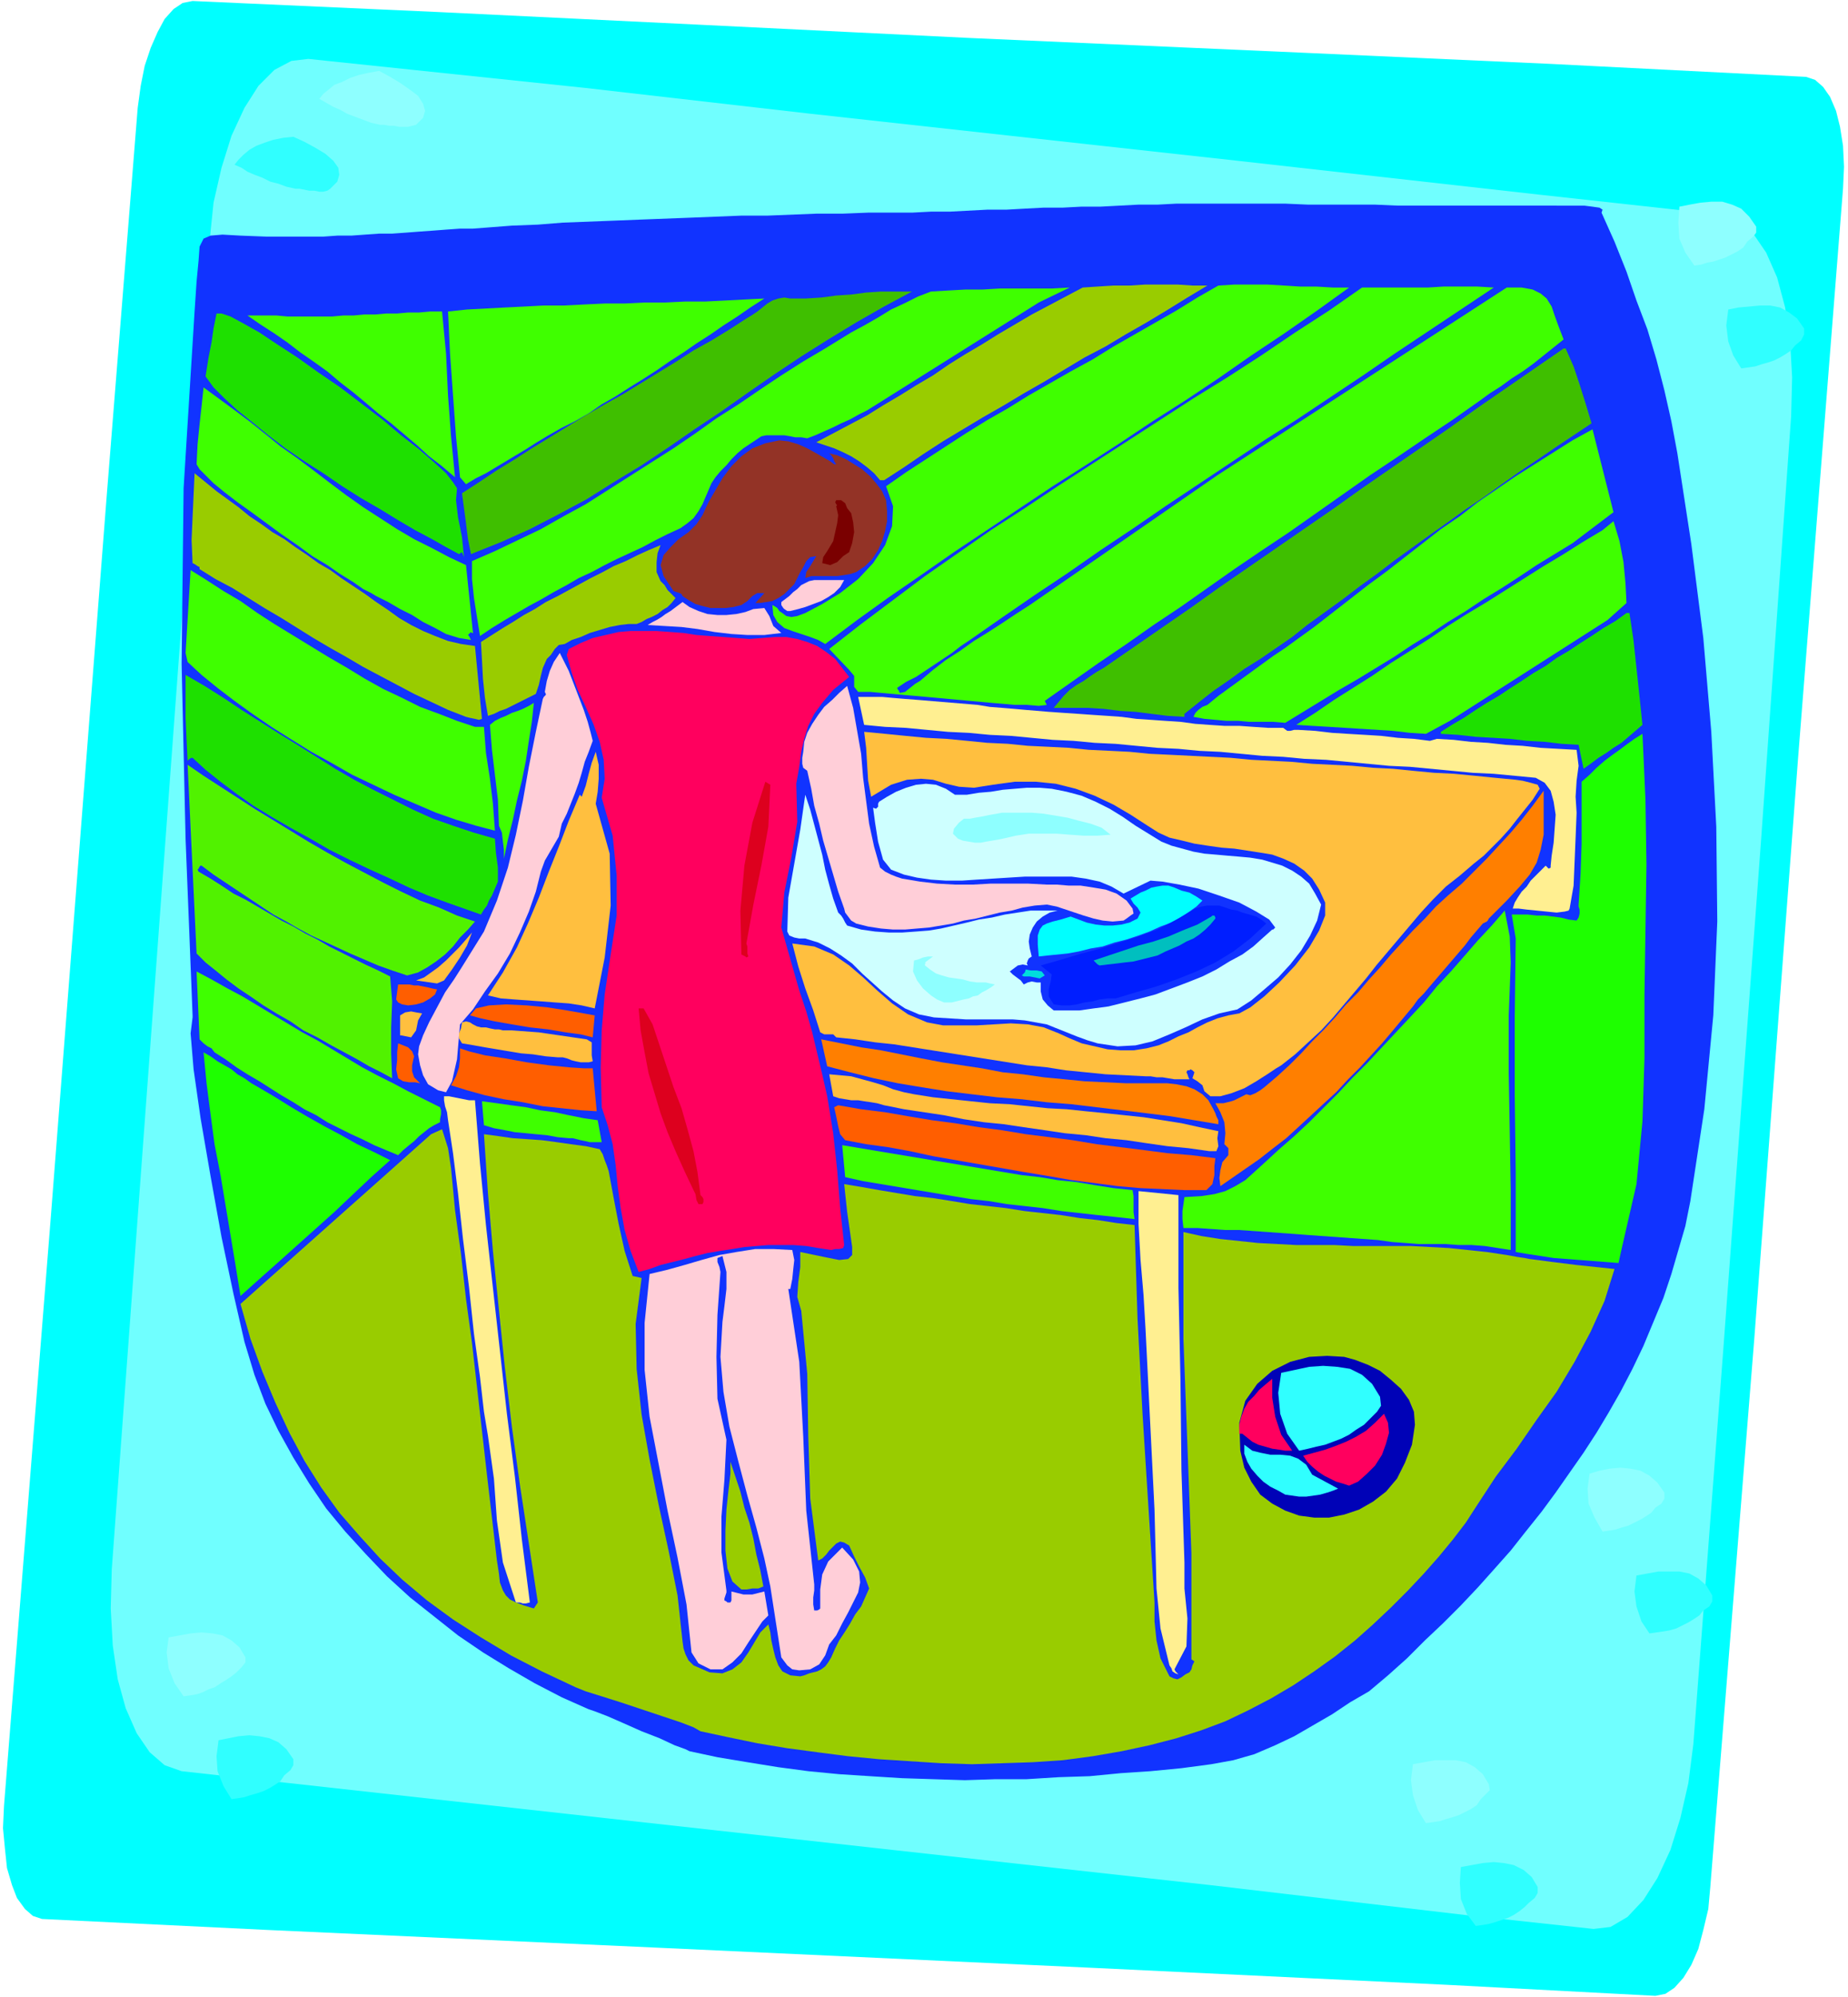<svg xmlns="http://www.w3.org/2000/svg" fill-rule="evenodd" height="192" preserveAspectRatio="none" stroke-linecap="round" viewBox="0 0 1852 2000" width="1.852in"><style>.pen1{stroke:none}.brush2{fill:#0ff}.brush5{fill:#9c0}.brush6{fill:#3fff00}.brush7{fill:#3fbf00}.brush8{fill:#1ee000}.brush11{fill:#ffced8}.brush12{fill:#ff005e}.brush13{fill:#ffef91}.brush14{fill:#ffbf3f}.brush15{fill:#1eff00}.brush17{fill:#dd001e}.brush19{fill:#ff7f00}.brush20{fill:#8effff}.brush24{fill:#ff5e00}.brush26{fill:#30ffff}</style><path class="pen1 brush2" d="m193 1 245 11 268 13 265 13 339 15 244 11 256 13 9 3 8 7 7 10 6 14 4 16 3 19 1 21-1 22-45 570-44 583-44 548-2 22-5 21-5 19-7 16-8 13-9 10-9 6-10 2-208-11-355-17-432-20-396-18-226-11-9-3-8-7-8-11-5-13-5-17-2-19-2-21 1-22 47-591 56-722 31-388 3-22 4-20 6-18 7-16 7-13 9-10 9-6 10-2z"/><path class="pen1" style="fill:#70ffff" d="m309 59 277 29 227 26 427 47 303 34 182 20 17 6 15 13 13 19 11 25 8 30 5 34 2 36-1 39-30 423-38 512-30 395-5 39-8 35-10 32-13 28-14 22-16 17-17 10-17 2-129-14-256-30-1030-114-17-6-15-13-13-19-11-25-8-29-5-34-2-37 1-39 98-1330 4-39 8-35 10-32 13-28 14-22 16-16 17-9 17-2z"/><path class="pen1" style="fill:#13f" d="M1560 206h28l8 1 7 1 3 2-1 3 13 29 12 30 10 29 11 29 9 30 8 31 7 31 6 32 14 91 12 94 8 94 5 95 1 95-4 94-9 94-14 92-5 25-7 24-7 24-8 24-10 24-10 24-11 23-12 23-12 21-12 20-13 20-14 20-14 20-14 19-16 20-15 19-16 18-17 19-17 18-18 18-18 17-18 18-19 17-19 16-19 11-18 12-19 11-19 11-19 9-21 9-21 6-22 4-30 4-31 3-30 2-31 3-31 1-32 2h-31l-31 1-32-1-31-1-32-2-31-2-31-3-30-4-31-5-30-5-28-6-4-2-11-4-15-7-18-7-18-8-16-7-13-5-6-2-27-12-27-14-26-15-26-16-25-17-24-19-24-19-23-21-21-22-21-23-19-23-17-25-16-26-15-27-13-27-11-29-10-33-11-48-12-57-11-61-10-58-7-49-3-36 2-16v-2l-7-176-4-176 2-176 11-177 2-30 2-21 1-14 4-8 7-3 12-1 18 1 26 1h57l14-1h14l14-1 14-1h13l14-1 13-1 14-1 13-1 14-1h13l13-1 26-2 26-1 25-2 26-1 26-1 25-1 26-1 26-1 25-1 25-1h26l25-1 25-1h26l25-1h44l19-1h19l19-1 19-1h19l18-1 19-1h19l19-1h19l19-1 19-1h19l19-1h109l23 1h67l23 1h159z"/><path class="pen1 brush5" d="M886 481h-4l-6-7-7-6-8-6-8-5-8-4-9-4-9-3-9-3 17-9 17-9 17-9 16-10 17-10 16-10 17-10 16-11 16-10 17-10 16-10 17-10 17-10 17-9 17-9 17-9 15-1 16-1h16l16-1h32l15 1h15l-20 12-21 13-20 12-21 12-20 12-21 11-20 12-20 12-21 12-20 12-21 12-20 12-20 12-20 13-19 13-20 13z"/><path class="pen1 brush6" d="m774 606 2 1 3 2 2 3 3 2 4 3 5 1 6-1 8-3 17-9 18-11 18-14 15-16 12-18 7-19 1-20-7-20 20-14 20-13 20-13 20-13 21-13 21-12 21-13 21-12 21-12 22-12 21-13 21-12 21-12 21-12 21-13 21-12 16-1h33l17 1 16 1h16l17 1h16l-32 23-33 23-33 22-33 23-33 22-33 21-33 22-34 22-33 21-33 22-33 22-33 22-33 23-32 22-32 23-32 24-7-4-8-3-9-3-9-3-8-3-7-6-4-7-1-10zm267-303L877 406l-8 5-8 4-9 5-9 4-8 4-9 4-9 4-8 3-6-1h-6l-5-1-6-1h-18l-5 1-6 4-6 4-6 4-6 5-6 6-5 6-6 6-5 6-4 6-3 7-3 7-3 7-4 7-5 7-6 5-7 5-13 6-12 6-13 7-13 6-13 6-12 6-13 7-13 6-12 7-13 7-12 7-13 7-12 7-12 7-13 8-12 8-3-19-3-19-2-19v-18l23-10 23-11 23-11 23-13 22-12 22-14 22-14 22-14 22-14 22-15 21-15 22-14 22-15 21-14 22-14 22-13 13-8 13-8 13-7 14-8 13-8 13-6 14-7 13-5 17-1 18-1h17l17-1h52l18-1-31 15z"/><path class="pen1 brush6" d="m902 694 5-1 5-4 5-4 5-3 13-11 13-10 14-9 14-10 13-8 14-9 15-10 14-9 188-130 290-188h15l11 2 8 4 6 5 5 8 3 9 4 11 5 13-10 8-10 8-10 8-11 8-11 7-11 8-11 7-11 8-27 19-27 18-28 19-27 18-27 19-27 19-27 19-27 18-28 19-27 19-27 19-27 18-27 19-28 19-27 19-27 19 2 4-8 1-12-1h-12l-11-1-12-1-11-1-11-1-11-1-11-1-11-1-11-1-11-1-12-1-11-1-11-1-11-1h-12l-4-5v-11l-5-6-20-21 32-25 32-24 32-24 33-23 33-23 34-22 33-22 34-22 34-22 34-22 34-22 34-21 34-22 34-23 34-22 33-23h66l16-1h33l17 1-33 22-33 22-33 22-32 22-33 22-33 22-33 21-33 22-33 22-33 22-32 22-33 22-33 23-33 22-32 22-33 23-9 6-9 7-9 6-9 6-9 6-9 6-10 5-9 6 1 2 1 1v1l1 1z"/><path class="pen1 brush7" d="m914 292-28 15-28 16-28 17-27 17-27 18-26 18-27 19-27 18-26 18-27 18-28 17-27 17-28 15-29 15-29 13-30 12-3-15-2-16-2-15-2-15 17-11 18-12 18-11 17-11 18-11 18-11 18-11 19-11 18-10 18-11 18-11 18-11 17-11 18-10 18-11 17-11 5-3 6-4 5-4 5-4 5-3 6-2 6-1 6 1h15l16-1 15-2 15-1 15-2 15-1h31z"/><path class="pen1 brush6" d="m548 437-10 6-11 7-10 6-10 6-10 6-10 6-10 5-10 6-6-7-4-41-3-41-3-42-2-42 19-2 19-1 19-1 20-1 19-1h20l20-1 21-1h20l20-1h20l21-1h20l20-1 19-1 20-1-14 9-13 9-14 9-13 9-14 9-13 9-14 9-13 9-14 9-13 8-14 9-14 8-13 9-14 8-14 7-14 8zM248 316h29l11 1h45l11-1h10l11-1h11l11-1h11l11-1h11l11-1h12l4 42 2 42 3 41 4 41-13-11-13-10-12-11-13-11-13-11-13-10-13-11-12-10-13-10-13-11-14-10-13-9-13-10-13-9-14-9-13-9z"/><path class="pen1 brush8" d="m458 489-1 12 2 17 4 20 2 20-2-5-3 2-13-7-14-8-17-9-17-10-18-11-19-11-19-12-19-13-19-12-19-13-17-13-16-13-15-12-13-12-11-11-8-11 3-19 3-15 2-14 3-15h5l9 3 13 7 16 9 18 12 20 13 21 15 22 15 21 16 21 16 19 16 18 14 15 13 12 11 7 9 4 6z"/><path class="pen1 brush7" d="m1569 349 8 18 6 18 6 19 6 20-18 12-18 12-19 13-18 12-17 12-18 13-18 12-18 13-17 12-18 13-18 13-17 13-18 13-17 13-18 13-18 13-15 12-16 11-16 11-16 10-15 11-16 11-14 11-15 12v3l-17-1-16-2-16-2-16-1-16-2-16-1h-34l5-6 5-6 6-6 7-5 7-4 7-5 6-4 7-4 29-20 29-20 29-20 28-20 29-20 29-20 29-20 29-20 28-20 29-20 29-20 29-20 28-20 29-20 29-20 29-20h2z"/><path class="pen1 brush6" d="m471 634-2 2 1 1 1 2 1 2-12-2-13-4-11-6-12-6-11-7-12-6-12-7-12-6-5-3-8-4-10-7-13-8-13-9-15-9-15-11-16-11-15-11-15-11-14-10-13-10-11-9-8-8-6-6-3-5 1-20 2-20 2-18 2-19 15 11 15 11 16 12 15 12 16 13 17 12 16 12 17 13 16 12 17 12 17 11 17 11 17 10 18 9 17 9 17 8 7 68h-1l-1-1-1 1zm725 84 2-4 3-3 4-3 5-2 11-9 11-8 11-8 11-8 11-8 11-8 12-8 11-8 18-13 18-14 18-14 18-14 19-14 18-14 18-14 18-14 19-13 18-14 19-13 19-13 19-12 19-12 19-12 20-11 1 4 20 79-41 31-18 11-18 11-18 12-17 11-18 11-18 12-18 11-18 12-18 11-18 12-18 11-18 11-19 11-18 11-18 11-18 11-12-1h-24l-11-1h-12l-11-1-11-1-11-2z"/><path class="pen1" style="fill:#933326" d="m838 465-2-3-1-3-2-3-2-2 8 2 9 4 8 5 8 5 8 7 6 7 6 8 4 9 1 11v10l-2 10-3 10-4 9-6 9-7 7-9 6-6 2-6 1-7 1h-26l-6 2 1-6 4-6 3-5 3-5-6 1-4 4-3 6-3 5-3 6-3 6-5 5-5 5-6 4-6 3-6 1-7 1h-4l9-10h-7l-5 3-5 5-6 4-8 2-8 1h-15l-8-2-7-2-7-4-6-4-1-2-2-1-3-1-3-1-10-15-3-11 3-10 7-8 8-8 10-7 8-8 6-9 6-13 7-12 7-12 9-12 10-10 11-8 13-5 14-3 9 1 10 3 9 4 9 5 7 4 7 4 4 3h2z"/><path class="pen1 brush5" d="m483 720-3 1-4-1-5-1-4-1-18-7-17-8-17-8-17-9-17-9-17-9-17-10-16-9-17-10-16-10-16-10-17-10-16-10-16-10-17-9-16-10v-2l-2-1-3-2-2-1-1-23 1-23 1-22 1-22 11 9 11 9 11 8 11 8 11 9 12 8 11 8 12 7 11 8 12 8 11 8 12 7 11 8 12 8 12 8 11 8 12 8 11 8 12 7 12 6 12 5 13 5 13 3 14 2 7 73z"/><path class="pen1" style="fill:#7a0000" d="m853 514 2 9 1 10-2 11-3 9-6 4-6 6-7 3-8-2 1-6 4-6 3-5 3-5 2-9 2-9 1-8-2-9 1-1-1-1-1-2 1-2h5l4 3 2 5 4 5z"/><path class="pen1 brush6" d="m1630 604-19 17-158 101-24 13-16-1-17-2-16-1-16-1-16-1-16-1-17-1-16-1 19-12 19-13 19-12 19-12 19-13 19-12 19-12 19-13 19-12 20-12 19-12 19-12 19-12 20-12 19-12 20-12 11-9 6 20 4 21 2 21 1 20z"/><path class="pen1 brush5" d="m662 582 4 4 3 5 4 4 4 4-4 5-4 4-5 3-5 4-6 3-5 2-5 3-5 2h-8l-9 1-10 2-10 3-10 3-9 4-9 3-7 4-6 1-4 4-4 6-4 4-4 9-2 8-2 9-3 9-6 3-6 3-6 3-6 3-6 3-6 2-6 3-6 2-3-18-2-19-1-19-1-18 11-7 11-7 10-6 11-7 11-6 11-7 12-6 11-6 11-6 11-6 12-6 11-6 12-5 12-6 11-5 12-5-3 8-1 9v10l4 9z"/><path class="pen1 brush6" d="M476 728h9l2 26 4 26 3 25 2 27-19-5-20-6-20-7-21-9-21-9-21-10-21-10-21-12-20-11-21-13-19-12-19-13-18-13-17-13-16-13-14-13-2-9 5-83 16 10 17 11 17 10 17 12 17 11 18 11 18 11 18 11 19 11 18 11 18 10 19 9 18 9 19 7 18 7 18 6z"/><path class="pen1 brush11" d="m846 581-4 7-6 6-6 4-7 4-8 3-8 3-7 2-8 2h-3l-3-2-1-1-2-3v-3l4-3 4-3 4-4 4-3 4-4 4-2 4-2 5-1h30zm-91 29 11-1 5 8 4 10 8 7-17 2h-17l-16-1-17-2-17-3-16-2-17-1-17-1 5-3 4-2 5-3 4-3 5-3 4-3 4-3 4-3 7 5 9 4 9 3 10 1h9l10-1 9-2 8-3z"/><path class="pen1 brush8" d="m1633 614 4 27 3 28 3 28 3 29-7 6-7 6-7 6-8 5-7 5-8 5-8 6-7 5-5-24-17-1-17-2-18-1-17-2-17-1-17-1-18-2-17-1v-2l11-7 12-7 12-8 11-7 12-7 12-8 11-7 12-8 12-7 11-8 12-7 12-8 11-7 12-8 12-7 11-8h3z"/><path class="pen1 brush12" d="m798 785 1 38-6 36-7 35-3 35 6 21 6 21 6 21 7 21 6 21 5 21 5 21 5 22 6 37 4 37 3 38 4 37-1 3-4 1h-4l-4 1-13-2-12-2-13-1h-25l-12 1-12 1-12 2-13 2-12 2-12 3-11 3-12 3-12 3-11 4-11 3-8-21-6-21-4-22-3-22-2-21-3-21-5-19-6-18-1-40 1-37 3-36 6-40 6-39v-40l-4-40-11-38 3-19-1-19-4-18-6-17-8-18-8-17-6-17-5-18 2-6 12-6 12-5 13-3 13-3 12-1h26l14 1 13 1 13 2 13 1 14 1 13 1 13 1 13-1 13-1h11l11 2 10 3 10 4 9 6 9 7 7 9 7 9-16 13-11 13-8 11-6 12-4 13-3 13-2 15-3 17z"/><path class="pen1 brush11" d="m594 742-4 11-4 10-3 11-3 10-4 11-4 10-4 10-5 10-3 13-7 12-7 12-4 11-5 20-7 20-9 21-10 21-12 20-13 18-12 18-13 15-3 35-5 22-6 11-8-2-10-6-5-9-3-10-2-11 1-8 4-11 6-13 8-15 8-15 9-13 7-11 5-8 18-29 13-31 11-33 8-33 7-34 6-34 7-35 7-33 1-2 2-2v-1l-1-2 2-11 3-10 4-9 6-9 4 8 5 10 5 13 5 13 5 13 4 12 3 11 2 8z"/><path class="pen1 brush8" d="m493 897-3 5-2 5-3 4-3 5-17-6-17-6-19-7-19-8-19-9-20-9-21-10-20-10-19-11-20-11-19-11-18-11-17-12-16-12-15-12-13-12h-1l-2 1-1 1-1 1-1-21-1-22v-43l19 11 19 12 18 12 19 12 19 12 18 11 19 12 19 12 19 11 19 10 20 10 20 10 20 9 20 7 21 7 21 6 1 14 2 15v14l-6 14z"/><path class="pen1 brush11" d="m882 869 5 4 6 3 5 2 6 2 18 3 17 2 18 1h18l18-1h37l19 1h10l12 1h12l13 2 12 2 11 4 10 7 6 8 1 5-3 2-4 3-3 2-11 1-10-1-9-2-10-3-9-3-9-3-9-3-10-2-12 1-12 2-11 3-12 2-12 3-12 3-12 2-11 3-12 2-12 2-12 1-12 1h-12l-12-1-13-2-12-3-5-3-3-4-3-4-1-4-6-17-5-17-5-17-5-17-4-17-5-18-3-17-4-18-4-3-1-4v-6l1-6 1-10 3-9 5-9 6-9 6-8 8-7 7-7 8-7 6 22 4 23 4 23 2 24 3 23 3 23 5 23 6 21z"/><path class="pen1 brush13" d="m1052 713 14 1 15 1 14 1 15 1 14 1 15 2 15 1 14 1 15 1 15 2 14 1 15 1h15l14 1 15 1h15l4 3h3l4-1h4l17 1 17 2 16 1 17 1 16 1 17 2 16 1 16 2 7-2 17 1 17 2 17 1 18 2 17 1 18 2 18 1 18 1 2 16-2 15-1 16 1 16-1 25-1 24-1 24-4 23-1 2-4 1-8 1-10-1-10-1-10-1-8-1h-6l2-6 3-5 4-6 5-5 4-6 5-5 5-5 5-5 1 1 1 1 1 1 2-1v-2l1-10 2-13 1-14 1-14-2-13-3-11-6-8-9-5-21-2-21-2-21-1-21-2-21-2-21-2-21-1-21-2-21-2-21-2-22-1-21-2-21-1-21-2-21-2-21-1-21-2-21-1-21-2-21-2-21-1-21-2-21-1-21-2-21-2-21-1-21-2-21-1-21-2-21-2-21-1-21-2-6-28h24l11 1 12 1 13 1 12 1 12 1 12 1 12 1 12 1 12 2 13 1 12 1 11 1 12 1 12 1z"/><path class="pen1 brush6" d="m500 827-1-26-3-25-3-25-2-25 5-4 6-3 5-2 6-3 6-2 5-2 6-3 5-3-2 19-3 19-3 20-4 20-5 20-4 19-5 20-4 19v-9l-1-8-1-9-3-7z"/><path class="pen1 brush14" d="m1543 790-7 11-8 10-8 10-7 9-9 10-8 8-9 9-10 8-14 12-14 11-13 13-12 13-11 13-11 13-11 13-11 13-11 14-11 13-11 13-11 13-12 13-13 12-13 12-14 11-5 3-9 6-11 7-12 7-13 5-11 3h-10l-6-5-2-6-5-4-5-3 2-6-2-2-2-1-1 1h-2l-1 2 1 2 1 3 1 2h-15l-6-1-6-1h-6l-6-1h-5l-20-1-20-1-20-2-20-2-19-3-20-2-19-3-19-3-19-3-19-3-19-3-19-3-19-3-19-2-20-3-19-2-3-3h-9l-4-2-7-22-8-22-7-22-6-23 22 3 19 8 16 11 14 12 14 13 15 13 16 11 19 8 16 3h34l17-1 17-1 17 1 16 3 15 6 11 5 12 5 13 3 13 3 13 1h13l13-2 12-3 10-4 10-5 10-4 9-5 10-5 10-4 11-3 11-2 11-6 14-11 15-14 16-17 14-18 10-17 6-15v-13l-6-13-7-11-8-8-10-7-11-5-11-4-12-2-13-2-13-2-13-1-14-2-13-2-12-3-13-3-11-5-11-7-17-11-17-10-19-9-19-7-20-5-20-2h-21l-22 3-19 3-15-1-13-3-13-4-12-1-14 1-16 5-20 12-3-16-1-16-1-17-2-16 21 2 20 2 21 2 20 1 21 2 20 2 21 1 20 2 21 1 20 1 20 2 21 1 20 1 20 2 21 1 20 1 20 1 20 1 21 2 20 1 20 1 21 2 20 1 20 1 21 2 20 1 20 2 21 2 20 1 21 2 20 2 21 2 7 1 8 2 7 2 2 4z"/><path class="pen1 brush15" d="m1626 1247-4 18-13-1-13-1-13-1-13-1-13-1-13-2-13-2-12-2v-79l-1-78v-78l1-79-4-24h16l9 1h8l8 1 8 1 8 2 8 1 2-3 1-4v-4l-1-3v-2l2-31 1-30v-62l8-7 7-7 8-7 8-6 7-5 8-6 7-5 8-5 3 66 1 65-1 66-1 65v63l-2 63-6 63-14 61z"/><path class="pen1 brush14" d="m581 796 2 2 4-11 3-12 3-11 4-11 3 13v14l-1 13-2 12 14 50 1 52-6 52-10 51-13-3-13-2-14-1-13-1-14-1-14-1-13-1-13-3 15-23 14-25 11-24 11-26 10-26 10-25 10-26 11-26z"/><path class="pen1" style="fill:#51f200" d="m476 923-7 8-8 8-7 9-8 8-9 7-9 6-9 5-11 3-15-5-14-5-14-6-14-6-13-6-13-6-13-6-13-7-12-7-13-7-12-8-12-8-12-8-12-8-12-8-12-9h-1l-1 1-1 2-1 1 1 2 12 7 11 7 12 8 12 6 12 7 12 7 12 7 12 6 12 7 12 6 12 7 12 6 12 6 12 6 13 6 12 6 2 25-1 26v26l1 25-11-6-12-6-12-7-13-7-13-7-14-8-14-7-13-9-14-8-13-8-13-9-12-8-12-9-11-9-10-8-9-9-9-189 16 11 17 11 17 11 17 11 18 11 18 11 18 11 19 11 18 10 19 10 19 10 18 9 19 9 19 7 18 8 18 6z"/><path class="pen1 brush17" d="m772 786-2 42-7 39-8 39-7 39 1 3v7l1 3-2 1-1-1-2-1-2-1-1-44 4-45 8-43 13-41 5 3z"/><path class="pen1" style="fill:#ceffff" d="M807 940h-6l-5-1-5-2-2-4 1-34 6-34 6-34 5-35 5 15 4 15 4 15 4 15 3 15 4 15 4 14 5 14 3 3 2 3 2 4 2 3 14 4 14 2 14 1h13l14-1 13-1 12-2 13-3 13-3 12-3 13-2 13-3 13-2 13-2h27l-8 2-7 4-6 5-4 6-3 7-1 7 1 7 2 8-3 2-1 2-1 3 1 2-5-1-5 1-4 3-4 3 3 3 4 3 4 3 3 4 4-2 4-1 5 1h4v9l2 8 5 6 6 5h26l14-2 15-2 16-4 16-4 15-4 16-6 16-6 15-6 14-7 13-8 13-7 11-8 10-9 9-8h1l1-1 1-1-6-8-13-8-17-9-20-7-21-7-19-4-17-3-12-1-27 13-12-7-12-5-14-3-14-2h-47l-16 1-16 1-16 1-15 1h-16l-15-1-14-2-13-3-13-5-8-10-5-18-3-19-2-15 3 1 2-2v-3l1-2 8-5 9-5 10-4 10-3 10-1 10 1 10 4 9 6h12l12-2 12-1 12-2 12-1 12-1h13l12 1 15 3 15 4 14 6 14 7 13 8 13 9 13 8 13 8 10 4 11 3 11 3 11 2 12 1 11 1 12 1 11 1 12 2 10 3 10 3 10 5 9 6 8 7 6 10 6 11-4 16-7 15-9 15-11 14-12 13-14 12-13 11-14 9-18 4-17 6-17 8-16 7-17 7-17 4-18 1-20-3-10-3-11-4-10-4-10-4-10-4-11-2-11-2-12-1h-47l-16-1-16-1-15-3-14-6-12-8-11-9-10-9-10-9-10-10-11-8-11-7-12-6-13-4z"/><path class="pen1 brush19" d="m1492 920-1 2-1 1-2 1-2 1-6 7-6 7-6 8-6 7-6 7-6 7-6 7-6 7-6 7-5 6-6 6-5 7-10 12-10 12-11 13-11 12-11 12-12 12-12 13-12 11-13 12-13 12-12 11-13 10-14 11-13 9-13 9-13 9-1-8 1-8 2-8 6-7v-7l-2-2-2-2 1-11-1-11-4-10-5-9h8l4-1 4-1 3-1 4-2 4-2 4-2 4 1 5-2 5-3 4-3 13-11 12-11 12-12 11-12 12-12 11-12 11-13 12-12 11-13 11-12 11-13 11-12 11-12 12-12 11-12 12-11 14-12 13-13 12-12 12-13 12-13 11-13 11-14 11-15v44l-3 15-4 13-7 12-10 12-13 14-18 18z"/><path class="pen1 brush20" d="m1104 829 9 7-13 1h-14l-14-1-13-1h-28l-13 2-13 3-5 1-6 1-6 1-5 1h-6l-6-1-6-1-5-2-5-5 1-5 5-6 5-4h6l5-1 6-1 5-1 5-1 6-1 5-1h30l12 1 12 2 12 2 11 3 12 3 11 4z"/><path class="pen1 brush2" d="m1205 902-6 6-7 5-9 6-9 5-11 4-11 5-11 4-12 4-12 3-12 4-12 2-12 3-11 2-10 1-10 1-9 1-1-12v-9l2-6 3-4 4-2 6-2 8-2 10-3 8 3 8 3 9 2 9 1h8l9-1 8-2 8-4 3-6-3-5-4-4-3-5 5-3 5-3 5-2 6-3 5-1 6-1h6l6 2 7 3 8 2 7 4 6 4z"/><path class="pen1" style="fill:#001eff" d="m1269 925-16 15-17 13-18 11-19 9-20 8-20 7-21 6-20 6h-8l-8 1-7 2-8 1-8 2-7 1h-8l-8-1-5-8v-7l2-8 1-7-11-9 21-6 20-6 19-5 19-6 19-6 19-7 19-10 19-11 6-2 6-1h12l6 2 6 2 6 1 5 2 7 2 7 2 5 3 5 4z"/><path class="pen1 brush6" d="m1187 1199 17-1 13-2 11-3 10-5 10-6 10-9 11-10 13-12 15-13 15-14 14-14 15-15 14-15 15-15 14-15 14-15 15-16 14-15 13-16 14-15 14-16 13-15 14-15 13-15 5 26 1 26-1 27-1 26v58l1 58 1 59v60l-13-2-13-2-13-1h-13l-14-1h-26l-13-1-14-1-14-2-14-1-14-1-14-1-14-1-14-1-13-1-14-1-14-1-14-1-14-1h-14l-14-1-14-1h-14l-1-9v-8l1-7 1-7z"/><path class="pen1" style="fill:#00bfbf" d="m1218 920-5 6-5 5-6 5-6 4-7 3-7 4-7 3-7 3-8 4-8 2-8 2-8 2-9 1-8 1-9 1-8 1-2-1-1-1-2-2-1-1 15-5 15-5 15-5 15-4 15-5 14-6 15-6 14-8 1-1h2l1 2v1z"/><path class="pen1 brush14" d="m445 982-7 3-7-1-7-1-7-1 8-3 7-5 7-5 8-7 6-6 7-7 7-8 6-7-5 13-7 12-8 12-8 11z"/><path class="pen1 brush20" d="m935 958-8 6 1 1h-1v2l5 4 6 4 6 2 7 2 7 1 7 1 7 2 7 1h9l4 1 5 1-4 3-5 3-4 2-4 3-5 1-4 2-5 1-4 1-8 2h-8l-7-3-6-4-8-7-6-8-4-9 1-11 4-1 5-2 5-1h5z"/><path class="pen1" style="fill:#0dd" d="m1047 977-5 3-5-1-5-1h-6l-2-1 1-1 2-2 1-3 5 1h6l5 1 3 4z"/><path class="pen1 brush6" d="m441 1109 1 3v4l-1 5v3l-6 3-5 3-5 4-5 4-5 5-5 4-6 5-5 5-12-5-12-5-12-6-11-5-12-6-12-6-11-7-12-6-11-7-12-7-11-7-11-7-12-7-11-7-11-8-11-7-3-4-4-2-4-3-4-4-3-68 15 8 16 9 15 8 15 9 15 9 15 9 15 9 15 8 15 9 15 9 15 9 15 8 16 8 15 8 16 8 16 8z"/><path class="pen1 brush24" d="m397 1001 2-15h11l5 1h4l5 1 5 1 4 1 5 1-2 5-5 4-7 4-7 2-8 1-6-1-4-2-2-3zm199 16-2 22-12-3-15-2-18-3-18-2-18-3-17-3-14-3-11-3 6-7 13-3 17-1 21 1 21 2 19 3 17 3 11 2z"/><path class="pen1 brush17" d="m654 1026 7 21 7 21 7 21 8 21 6 21 6 22 4 21 3 23 2 2 1 2v3l-1 2h-4l-2-4-1-6-2-4-9-19-9-20-8-19-7-19-6-20-6-20-4-21-4-22-2-22h5l9 16z"/><path class="pen1 brush14" d="m423 1015-4 7-2 10-5 7-10-2h-1v-20l5-3 6-1 5 1 6 1zm165 26 5 3v13l1 6-4 1h-8l-5-1-4-1-5-2-4-1h-5l-12-1-13-2-12-1-12-2-12-2-12-2-11-2-12-2-3-5v-5l2-5 1-6 4-1 4 1 3 2 4 2 4 1h5l4 1 5 1h4l4 1h9l27 2 48 7z"/><path class="pen1 brush19" d="m1216 1111 2 4 1 3 2 4v4l-24-4-24-4-24-3-25-3-25-3-25-3-25-2-25-3-25-2-25-3-25-3-25-4-24-4-24-5-24-6-23-6-6-27 20 4 20 4 20 3 20 4 20 4 21 4 20 3 20 3 21 4 20 2 21 3 21 2 20 2 21 1 21 1h41l9 1 10 2 8 3 8 5 6 6 5 9z"/><path class="pen1 brush24" d="m399 1080-2-9 1-9v-8l1-9 10 4 4 4 2 5-1 4-1 5v6l2 6 6 6-5-1h-6l-6-1-5-3zm195-10 4 43-16-1-19-2-19-2-20-4-19-3-19-4-18-5-16-5 5-9 3-9 1-9v-10l9 3 16 4 20 3 22 4 22 3 20 2 15 1h9z"/><path class="pen1 brush15" d="m259 1089 17 10 16 10 17 10 16 9 17 9 16 9 17 8 16 8-19 17-18 17-19 18-19 17-19 17-19 17-18 16-19 17-5-31-5-30-5-30-5-30-6-31-4-30-4-31-3-31 7 4 7 5 7 4 7 4 6 5 7 4 7 5 7 4z"/><path class="pen1 brush14" d="m1221 1133-1 7 1 8-2 5h-7l-21-3-21-2-21-3-20-3-21-2-20-3-21-2-20-3-21-3-20-3-20-2-20-3-20-4-20-3-20-3-20-4-7-2-6-1-7-1-6-1h-7l-6-1-6-1-6-2-4-22 11 1 11 1 11 3 11 3 10 3 10 4 11 3 10 2 19 3 19 2 19 2 19 2 20 1 19 2 19 2 19 1 19 2 20 2 19 2 19 2 19 3 19 3 18 4 19 4z"/><path class="pen1 brush13" d="m476 1102 5 63 6 62 7 63 7 63 7 63 8 63 7 63 8 63-4 1h-3l-3-1h-4l-13-40-6-42-3-42-6-43-4-24-4-35-6-43-5-47-6-48-5-46-5-40-5-33-1-8-2-6-1-6v-4h5l5 1 5 1 5 1 5 1h6z"/><path class="pen1 brush6" d="m599 1122 4 22h-12l-4-1-5-1-4-1-4-1h-4l-11-1-11-2-11-1-10-1-11-1-10-2-11-2-10-3-2-24 15 2 14 2 15 2 14 3 15 2 14 3 15 3 14 2z"/><path class="pen1 brush24" d="M1209 1192h-22l-22-1-22-1-23-2-23-3-23-3-23-4-24-4-23-4-23-4-23-4-23-4-23-5-22-4-22-3-21-4-5-6-2-8-2-10-2-9 4-2 23 4 24 3 23 4 24 4 23 3 24 4 23 3 24 4 24 3 23 3 24 4 24 3 24 3 23 3 24 2 24 3-1 8v9l-2 9-6 6z"/><path class="pen1 brush5" d="m498 1563 2 13 1 9 3 8 3 5 4 4 6 3 8 3 10 3 4-6-9-59-9-59-8-58-7-59-6-58-6-59-5-58-4-59 15 2 14 2 15 1 14 1 15 2 14 2 15 2 14 3 3 5 2 6 2 5 2 6 5 27 5 26 6 27 8 25 9 2-6 46 1 45 5 46 8 45 9 45 10 46 9 45 5 46 1 7 2 6 3 6 5 5 16 7 13 1 10-4 9-7 7-10 6-10 6-10 8-8 2 8 1 8 2 9 2 8 3 8 4 6 8 4 10 1 4-1 5-2 4-1 4-1 4-2 4-3 3-4 3-5 4-9 4-8 6-9 5-8 5-9 6-8 4-9 4-9-4-11-6-11-5-10-5-11-5-3-4-1-4 2-3 3-4 4-3 4-4 4-4 2-8-62-2-62-1-63-6-63-4-14 1-15 2-15v-15l24 5 15 3 9-1 4-4v-8l-2-14-3-21-3-28 18 3 17 3 18 3 18 3 18 2 19 3 18 3 18 2 18 2 19 3 18 2 18 2 19 3 18 2 19 3 18 2 3 94 5 95 6 95 6 94v19l2 19 4 18 9 18 4 2 4 1 4-2 4-3 4-2 2-3 1-4 2-4-3-2v-106l-4-108-4-107v-107l18 4 19 3 19 2 19 2 19 1 19 1h38l19 1h58l19 1 19 1 19 2 19 2 20 3 11 2 7 1 5 1 8 1 15 2 24 3 38 4-10 32-14 31-16 30-18 30-20 28-20 29-21 28-19 29-11 17-13 17-14 17-15 17-16 17-17 17-18 17-18 16-20 16-21 15-21 14-22 13-23 12-23 11-24 9-25 8-27 7-28 6-29 5-30 4-30 2-30 1-31 1-31-1-31-2-31-2-31-3-31-4-30-4-30-5-29-6-28-6-7-4-13-5-18-6-21-7-21-7-19-6-16-5-10-4-34-16-31-16-30-18-28-18-26-19-25-21-22-21-21-23-20-23-18-25-17-27-15-28-14-30-13-31-12-33-10-35 191-170 11-5 6 19 3 20 2 21 2 21 6 44 5 45 6 44 5 44 5 44 5 44 5 43 5 43z"/><path class="pen1 brush6" d="m1135 1192 1 6v16l1 7-18-2-19-2-18-2-18-2-19-3-18-2-18-2-18-3-18-2-18-3-18-3-18-3-18-3-18-3-18-3-18-4-3-32 18 3 18 3 18 3 18 3 18 3 18 3 18 3 18 3 18 3 18 3 18 2 18 3 19 2 18 3 19 3 19 2z"/><path class="pen1 brush13" d="m1177 1672 1 2 1 1 1 1 1 1-3-1-3-2-1-3-2-3-9-37-4-40-1-40-1-39-9-181-2-34-3-35-2-36v-33l40 4v93l2 92 1 91 3 92v26l3 30-1 28-12 23z"/><path class="pen1 brush11" d="m794 1252 2 10-1 9-1 10-2 10h-2l11 73 4 75 3 74 8 74v6l-1 7v7l1 6h3l2-1 1-1v-19l2-15 6-13 14-14 11 12 6 12 1 11-2 10-5 10-5 10-6 11-6 12-7 9-4 11-6 9-9 5-11 1-7-1-5-4-6-8-11-71-6-28-8-31-9-32-9-34-9-35-6-35-3-35 2-35 2-16 2-17v-17l-4-16-5 2v4l2 5 1 5-3 43-1 42 1 42 9 41-2 40-3 37v36l5 38v2l-1 3-1 3v2l2 1 1 1h3l1-2v-9l4 1 4 1 4 1h9l4-1 4-1 4-1 4 24-6 6-6 9-8 12-7 11-9 9-10 7h-12l-12-6-7-11-5-48-9-47-10-47-9-47-9-47-5-47v-47l5-49 17-4 18-5 17-5 18-5 17-3 19-3h18l19 1z"/><path class="pen1" style="fill:#0002b7" d="m1418 1427-3 20-7 18-8 16-11 13-13 10-14 8-15 5-15 3h-15l-15-2-14-5-13-7-12-9-9-13-7-14-4-17-1-28 6-22 12-17 15-13 18-9 19-5 18-1 17 1 11 3 13 5 12 6 11 9 10 9 8 11 5 12 1 13z"/><path class="pen1 brush26" d="m1383 1399 1 9-4 6-7 7-6 6-8 5-7 5-8 4-8 3-8 3-9 2-8 2-9 2-12-17-7-20-2-21 3-20 14-3 14-3 14-1 14 1 13 2 12 6 10 9 8 13zM294 1762v6l-3 5-6 5-4 6-6 4-5 3-6 3-6 2-7 2-6 2-6 1-7 1-8-13-6-15-1-15 2-16 10-2 10-2 11-1 10 1 10 2 9 4 8 7 7 10z"/><path class="pen1 brush20" d="M246 1660v5l-4 5-5 5-5 4-6 4-5 3-6 4-6 2-6 3-6 2-6 1-7 1-9-13-6-15-2-16 2-15 11-2 11-2 11-1 11 1 10 2 9 5 8 7 6 10z"/><path class="pen1 brush26" d="m331 189-3 2-4 1h-4l-5-1h-5l-5-1-5-1h-4l-9-2-8-3-8-2-8-4-8-3-7-3-6-4-7-3 4-5 5-5 6-5 7-4 8-3 9-3 10-2 10-1 11 5 11 6 10 6 8 7 5 7 1 7-2 7-7 7z"/><path class="pen1 brush20" d="m417 125-4 1-4 1h-9l-5-1h-5l-5-1h-4l-9-2-8-3-8-3-8-3-7-4-7-3-7-4-7-4 4-5 5-4 6-5 8-3 8-4 9-3 9-2 11-2 11 6 10 6 10 7 8 6 5 8 2 7-2 7-7 7z"/><path class="pen1 brush26" d="M1541 1890v6l-3 5-6 5-4 4-5 4-6 4-6 3-6 2-6 2-7 2-6 1-7 1-9-12-6-15-1-16 1-16 11-2 11-2 11-1 10 1 10 2 10 5 8 7 6 10z"/><path class="pen1 brush20" d="m1492 1787 1 6-4 4-5 5-4 6-6 4-6 3-6 3-6 2-7 2-6 2-7 1-7 1-8-13-5-15-2-15 2-16 11-2 11-2h21l10 2 9 5 8 7 6 10z"/><path class="pen1 brush26" d="M1716 1598v6l-3 5-6 4-4 5-6 4-5 3-6 3-6 3-7 2-6 1-7 1-7 1-8-12-5-15-2-15 2-16 11-2 11-2h21l10 2 9 5 8 7 6 10z"/><path class="pen1 brush20" d="M1668 1495v6l-3 5-6 4-4 5-6 4-5 3-6 3-6 3-7 2-6 2-6 1-7 1-8-14-6-14-1-15 2-15 10-3 10-2 11-1 10 1 10 2 9 5 8 7 7 10z"/><path class="pen1 brush26" d="M1808 329v6l-3 6-6 5-4 5-6 4-5 3-6 3-6 2-7 2-6 2-7 1-7 1-8-13-5-14-2-16 2-16 10-2 11-1 11-1h10l10 2 9 5 8 6 7 10z"/><path class="pen1 brush20" d="M1760 227v6l-3 4-6 5-4 6-6 4-6 3-6 3-6 2-6 2-6 1-6 2-7 1-9-13-6-14-1-16 1-16 10-2 11-2 11-1h11l10 3 9 4 8 8 7 10z"/><path class="pen1 brush12" d="M1275 1381v19l3 19 6 18 11 16h-7l-6-1-7-1-7-2-7-2-6-3-5-4-5-4h-3v-9l2-8 3-8 4-7 6-6 5-6 7-6 6-5zm77 107-6-2-7-2-6-3-6-3-6-4-6-5-5-5-4-6 11-3 11-3 11-4 10-4 10-5 10-6 9-8 9-9 4 9 1 10-3 11-4 11-7 11-8 8-9 8-9 4z"/><path class="pen1 brush26" d="m1341 1491-5 2-6 2-7 2-7 1-7 1h-7l-7-1-7-1-7-4-8-4-7-5-6-6-6-7-4-7-3-8v-9l8 6 8 2 10 2h10l10 1 8 3 8 6 6 10 26 14z"/><path class="pen1 brush5" d="m765 1589-5 2h-6l-6 1h-5l-9-8-5-13-2-18v-20l1-21 2-19 2-17v-12l5 15 5 15 4 16 5 15 4 16 3 16 4 16 3 16z"/></svg>
